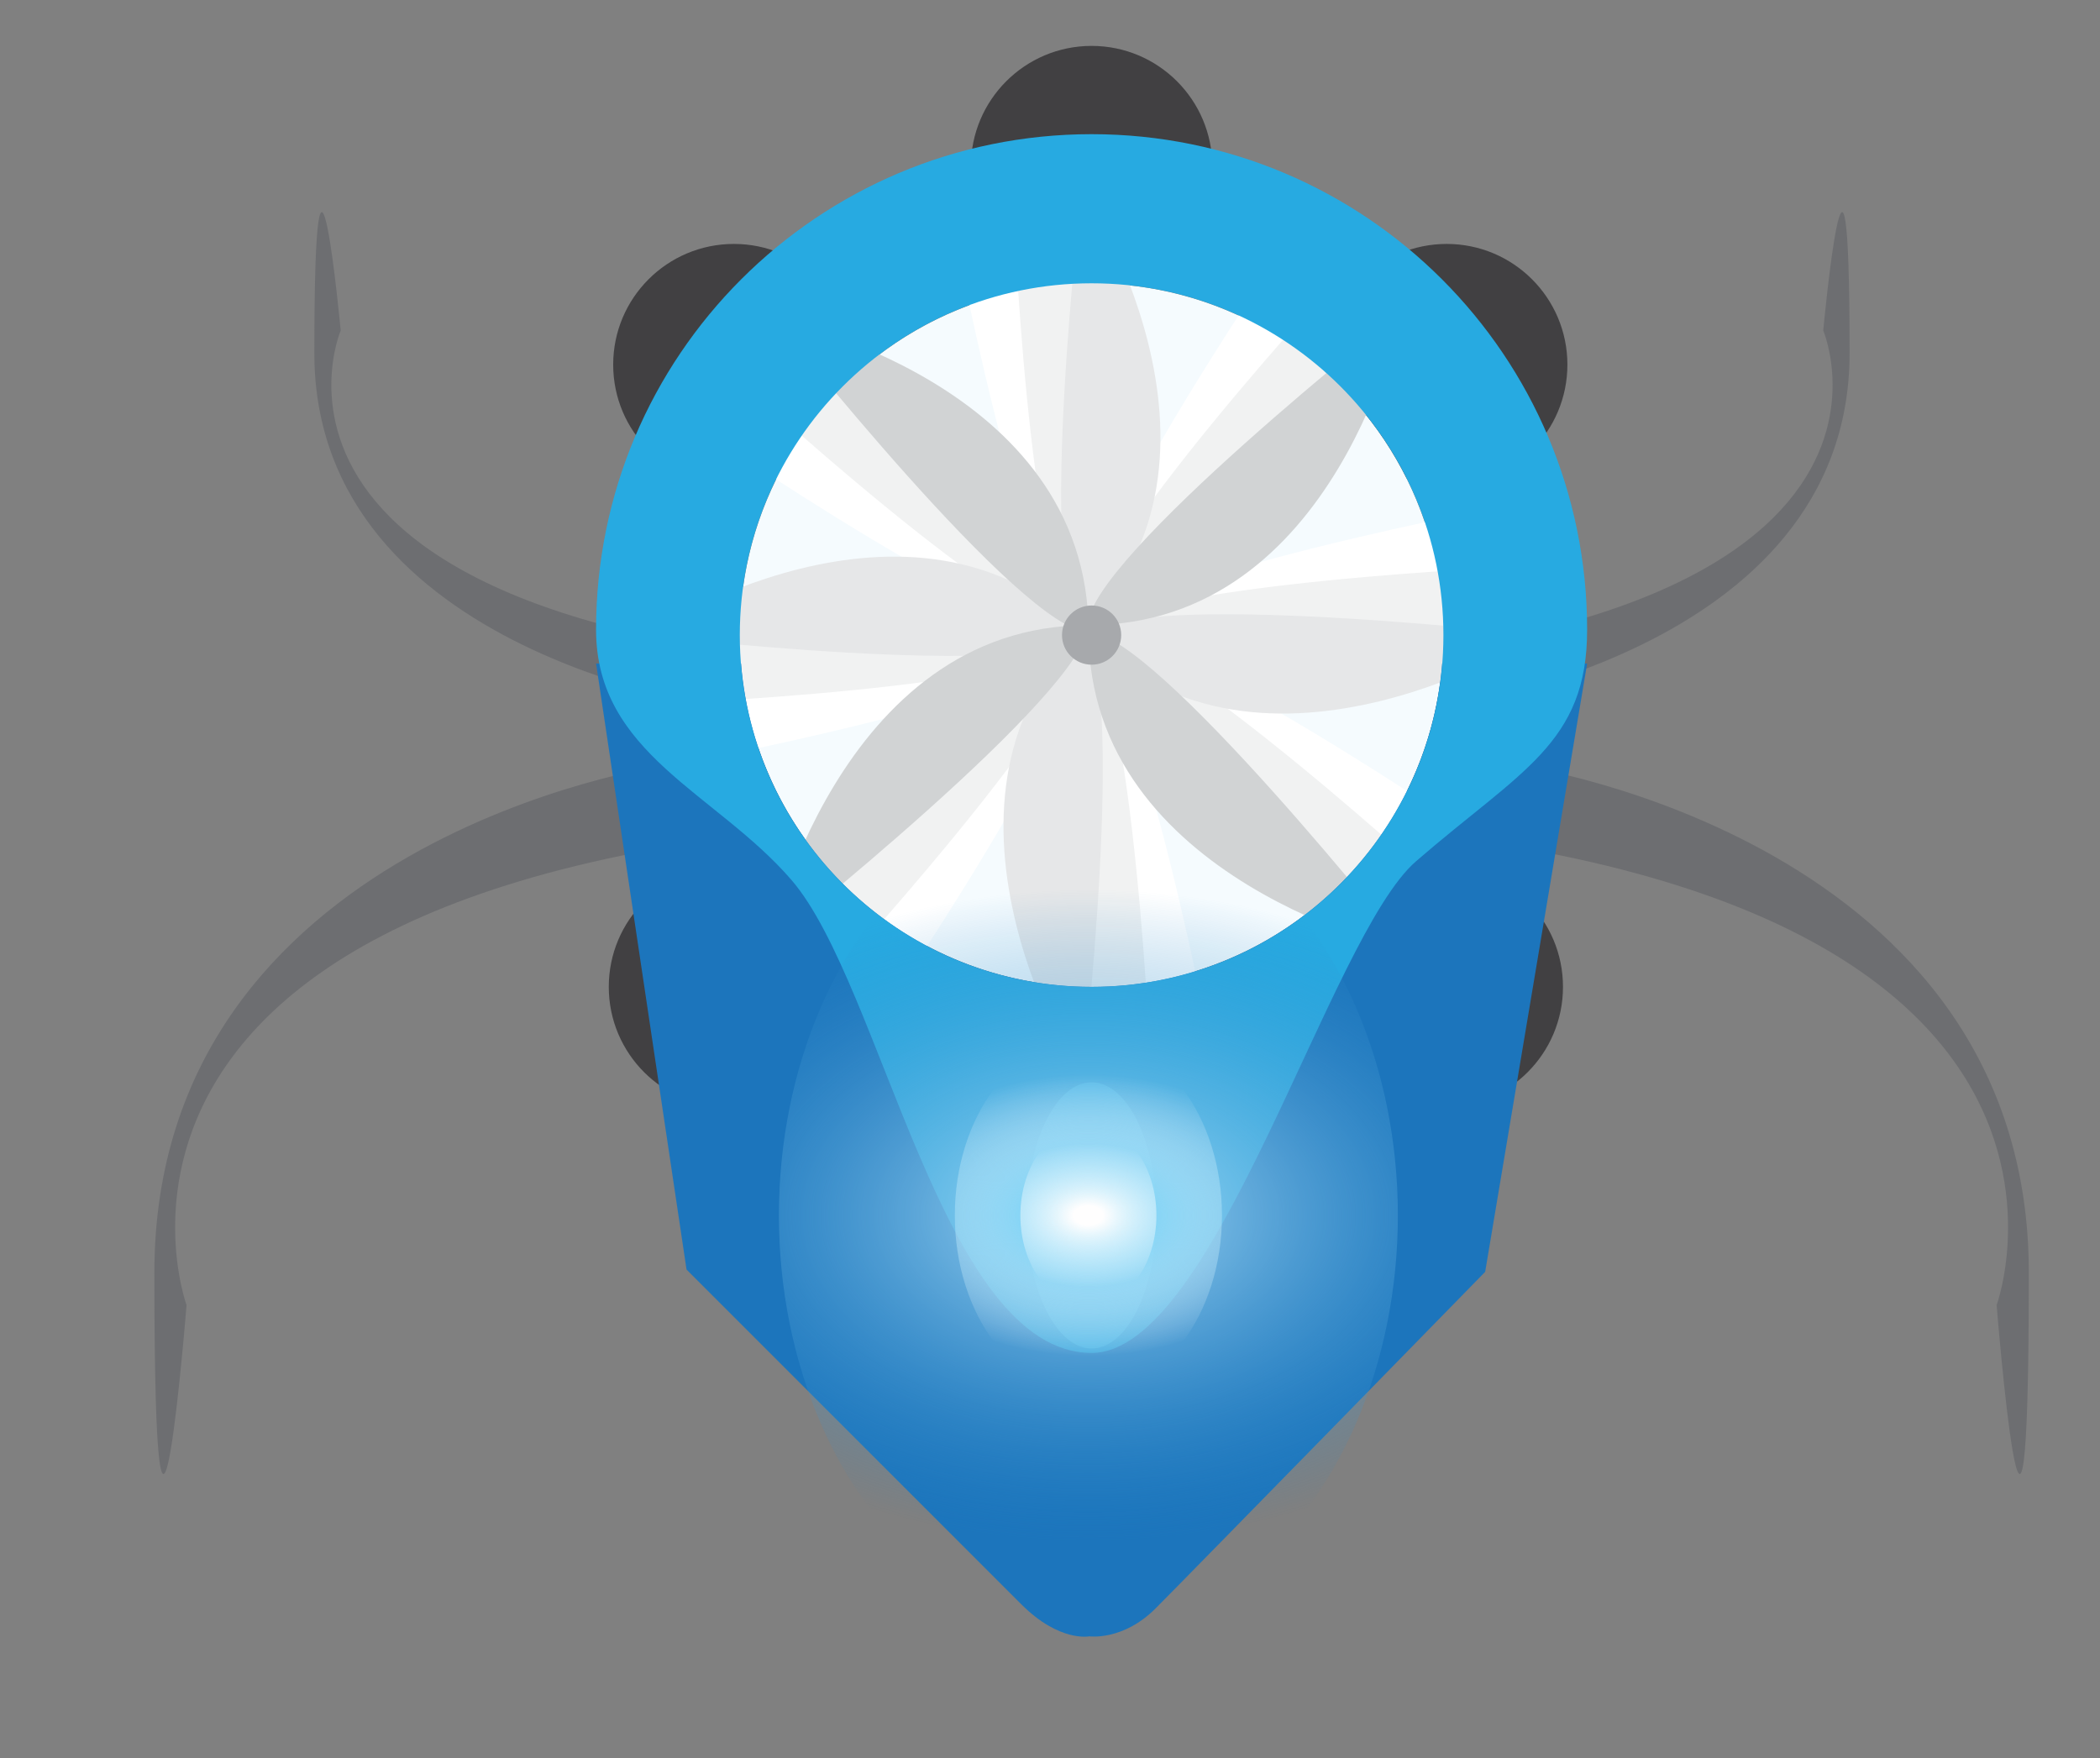 <?xml version="1.0" encoding="utf-8"?>
<!-- Generator: Adobe Illustrator 16.0.4, SVG Export Plug-In . SVG Version: 6.00 Build 0)  -->
<!DOCTYPE svg PUBLIC "-//W3C//DTD SVG 1.1//EN" "http://www.w3.org/Graphics/SVG/1.1/DTD/svg11.dtd">
<svg version="1.1" id="Layer_1" xmlns="http://www.w3.org/2000/svg" xmlns:xlink="http://www.w3.org/1999/xlink" x="0px" y="0px"
	 width="96.629px" height="80.899px" viewBox="0 0 96.629 80.899" enable-background="new 0 0 96.629 80.899" xml:space="preserve">
<rect x="0" y="0" width="96.629" height="80.899" fill="#808080" stroke="none"/>
<g>
	<circle fill="#414042" cx="33.77" cy="16.78" r="5.555"/>
	<circle fill="#414042" cx="50.229" cy="7.667" r="5.555"/>
	<circle fill="#414042" cx="66.567" cy="16.78" r="5.555"/>
	<circle fill="#414042" cx="66.364" cy="45.413" r="5.555"/>
	<circle fill="#414042" cx="33.567" cy="45.413" r="5.555"/>
	<g>
		<path fill="#6D6E71" d="M30.435,35.243c0,0-23.332,3.407-23.332,23.332c0,19.924,1.481,1.481,1.481,1.481
			S0.363,37.613,48.951,37.613h2.555c48.588,0,40.367,22.443,40.367,22.443s1.481,18.442,1.481-1.481
			c0-19.924-23.332-23.332-23.332-23.332"/>
	</g>
	<g>
		<path fill="#6D6E71" d="M65.998,32.6c0,0,19.109-2.388,19.109-16.351c0-13.964-1.213-1.039-1.213-1.039
			s6.734,15.729-33.062,15.729h-2.093c-39.796,0-33.062-15.729-33.062-15.729s-1.213-12.925-1.213,1.039
			c0,13.963,19.109,16.351,19.109,16.351"/>
	</g>
	<circle fill="#F5FBFE" cx="50.229" cy="29.225" r="16.188"/>
	<g>
		<path fill="#FFFFFF" d="M43.732,9.69c0,0,11.379,9.316,6.015,19.475c-5.365,10.16,6.131,19.855,6.131,19.855
			s-3.437-18.431-6.131-19.855C47.051,27.742,43.732,9.69,43.732,9.69z"/>
		<path fill="#FFFFFF" d="M30.563,35.298c0,0,9.316-11.38,19.476-6.015c10.16,5.365,19.855-6.131,19.855-6.131
			s-18.432,3.436-19.855,6.131C48.616,31.979,30.563,35.298,30.563,35.298z"/>
		<path fill="#FFFFFF" d="M59.448,10.817c0,0,1.459,14.634-9.519,18.025c-10.977,3.39-9.704,18.375-9.704,18.375
			s10.604-15.463,9.704-18.375C49.03,25.93,59.448,10.817,59.448,10.817z"/>
		<path fill="#FFFFFF" d="M32.029,19.614c0,0,14.633-1.46,18.024,9.518c3.391,10.978,18.375,9.704,18.375,9.704
			s-15.462-10.603-18.375-9.704C47.141,30.032,32.029,19.614,32.029,19.614z"/>
	</g>
	<g>
		<path fill="#F1F2F2" d="M46.607,8.96c0,0,9.922,10.854,3.153,20.137c-6.77,9.283,3.214,20.529,3.214,20.529
			s-0.751-18.734-3.214-20.529C47.297,27.301,46.607,8.96,46.607,8.96z"/>
		<path fill="#F1F2F2" d="M29.895,32.408c0,0,10.855-9.922,20.138-3.153c9.283,6.77,20.53-3.214,20.53-3.214
			s-18.734,0.752-20.53,3.214C48.236,31.718,29.895,32.408,29.895,32.408z"/>
		<path fill="#F1F2F2" d="M61.997,12.333c0,0-0.658,14.692-12.009,16.47c-11.351,1.777-12.244,16.789-12.244,16.789
			s12.715-13.778,12.244-16.789C49.516,25.791,61.997,12.333,61.997,12.333z"/>
		<path fill="#F1F2F2" d="M33.599,17.098c0,0,14.692,0.659,16.469,12.01c1.778,11.351,16.79,12.244,16.79,12.244
			S53.08,28.636,50.068,29.107C47.057,29.58,33.599,17.098,33.599,17.098z"/>
		<g>
			<path fill="#E6E7E8" d="M49.785,8.643c0,0,8.125,12.258,0,20.383c-8.124,8.124,0,20.78,0,20.78s2.156-18.625,0-20.78
				C47.63,26.87,49.785,8.643,49.785,8.643z"/>
			<path fill="#E6E7E8" d="M29.647,29.225c0,0,12.259-8.124,20.383,0c8.125,8.124,20.78,0,20.78,0s-18.625-2.156-20.78,0
				C47.875,31.379,29.647,29.225,29.647,29.225z"/>
			<path fill="#D1D3D4" d="M64.469,14.357c0,0-2.923,14.413-14.413,14.413c-11.489,0-14.694,14.693-14.694,14.693
				s14.694-11.646,14.694-14.693C50.056,25.722,64.469,14.357,64.469,14.357z"/>
			<path fill="#D1D3D4" d="M35.676,14.671c0,0,14.413,2.923,14.413,14.413c0,11.489,14.693,14.694,14.693,14.694
				S53.137,29.084,50.088,29.084C47.041,29.084,35.676,14.671,35.676,14.671z"/>
		</g>
	</g>
	<path fill="#1C75BC" d="M66.361,30.532c-0.667,8.329-7.632,14.881-16.132,14.881c-8.5,0-15.465-6.552-16.131-14.881h-6.67
		l4.162,27.888c0,0,13.658,13.659,15.41,15.41s3.125,1.469,3.125,1.469s1.544,0.218,3.045-1.283
		c1.5-1.501,15.168-15.49,15.168-15.49l4.693-27.995H66.361z"/>
	<path fill="#27AAE1" d="M50.229,6.174c-12.593,0-22.802,10.209-22.802,22.802c0,5.707,5.515,7.503,8.979,11.503
		c4.181,4.827,6.935,21.779,13.822,21.779c5.708,0,10.927-19.156,14.927-22.623c4.823-4.181,7.875-5.418,7.875-10.659
		C73.031,16.383,62.822,6.174,50.229,6.174z M50.229,45.413c-8.94,0-16.188-7.248-16.188-16.188c0-8.941,7.248-16.189,16.188-16.189
		c8.941,0,16.188,7.249,16.188,16.189C66.417,38.165,59.17,45.413,50.229,45.413z"/>
	<circle fill="#A7A9AC" cx="50.229" cy="29.225" r="1.362"/>
	<ellipse fill="#3AC1F1" cx="50.229" cy="55.929" rx="2.982" ry="6.123"/>
</g>
<g>
	
		<radialGradient id="SVGID_1_" cx="-52.075" cy="55.929" r="14.992" gradientTransform="matrix(1.534 0 0 1 129.959 0)" gradientUnits="userSpaceOnUse">
		<stop  offset="0" style="stop-color:#ADE0F9"/>
		<stop  offset="1" style="stop-color:#2484C6;stop-opacity:0"/>
	</radialGradient>
	<ellipse fill="url(#SVGID_1_)" cx="50.081" cy="55.929" rx="14.24" ry="19.062"/>
	
		<radialGradient id="SVGID_2_" cx="-52.075" cy="55.929" r="6.471" gradientTransform="matrix(1.534 0 0 1 129.959 0)" gradientUnits="userSpaceOnUse">
		<stop  offset="0.134" style="stop-color:#67CDF5"/>
		<stop  offset="1" style="stop-color:#FFFFFF;stop-opacity:0"/>
	</radialGradient>
	<ellipse fill="url(#SVGID_2_)" cx="50.081" cy="55.929" rx="6.146" ry="8.228"/>
	
		<radialGradient id="SVGID_3_" cx="-52.075" cy="55.929" r="3.295" gradientTransform="matrix(1.534 0 0 1 129.959 0)" gradientUnits="userSpaceOnUse">
		<stop  offset="0.134" style="stop-color:#FFFEFE"/>
		<stop  offset="1" style="stop-color:#FFFFFF;stop-opacity:0"/>
	</radialGradient>
	<ellipse fill="url(#SVGID_3_)" cx="50.081" cy="55.929" rx="3.13" ry="4.189"/>
</g>
</svg>
